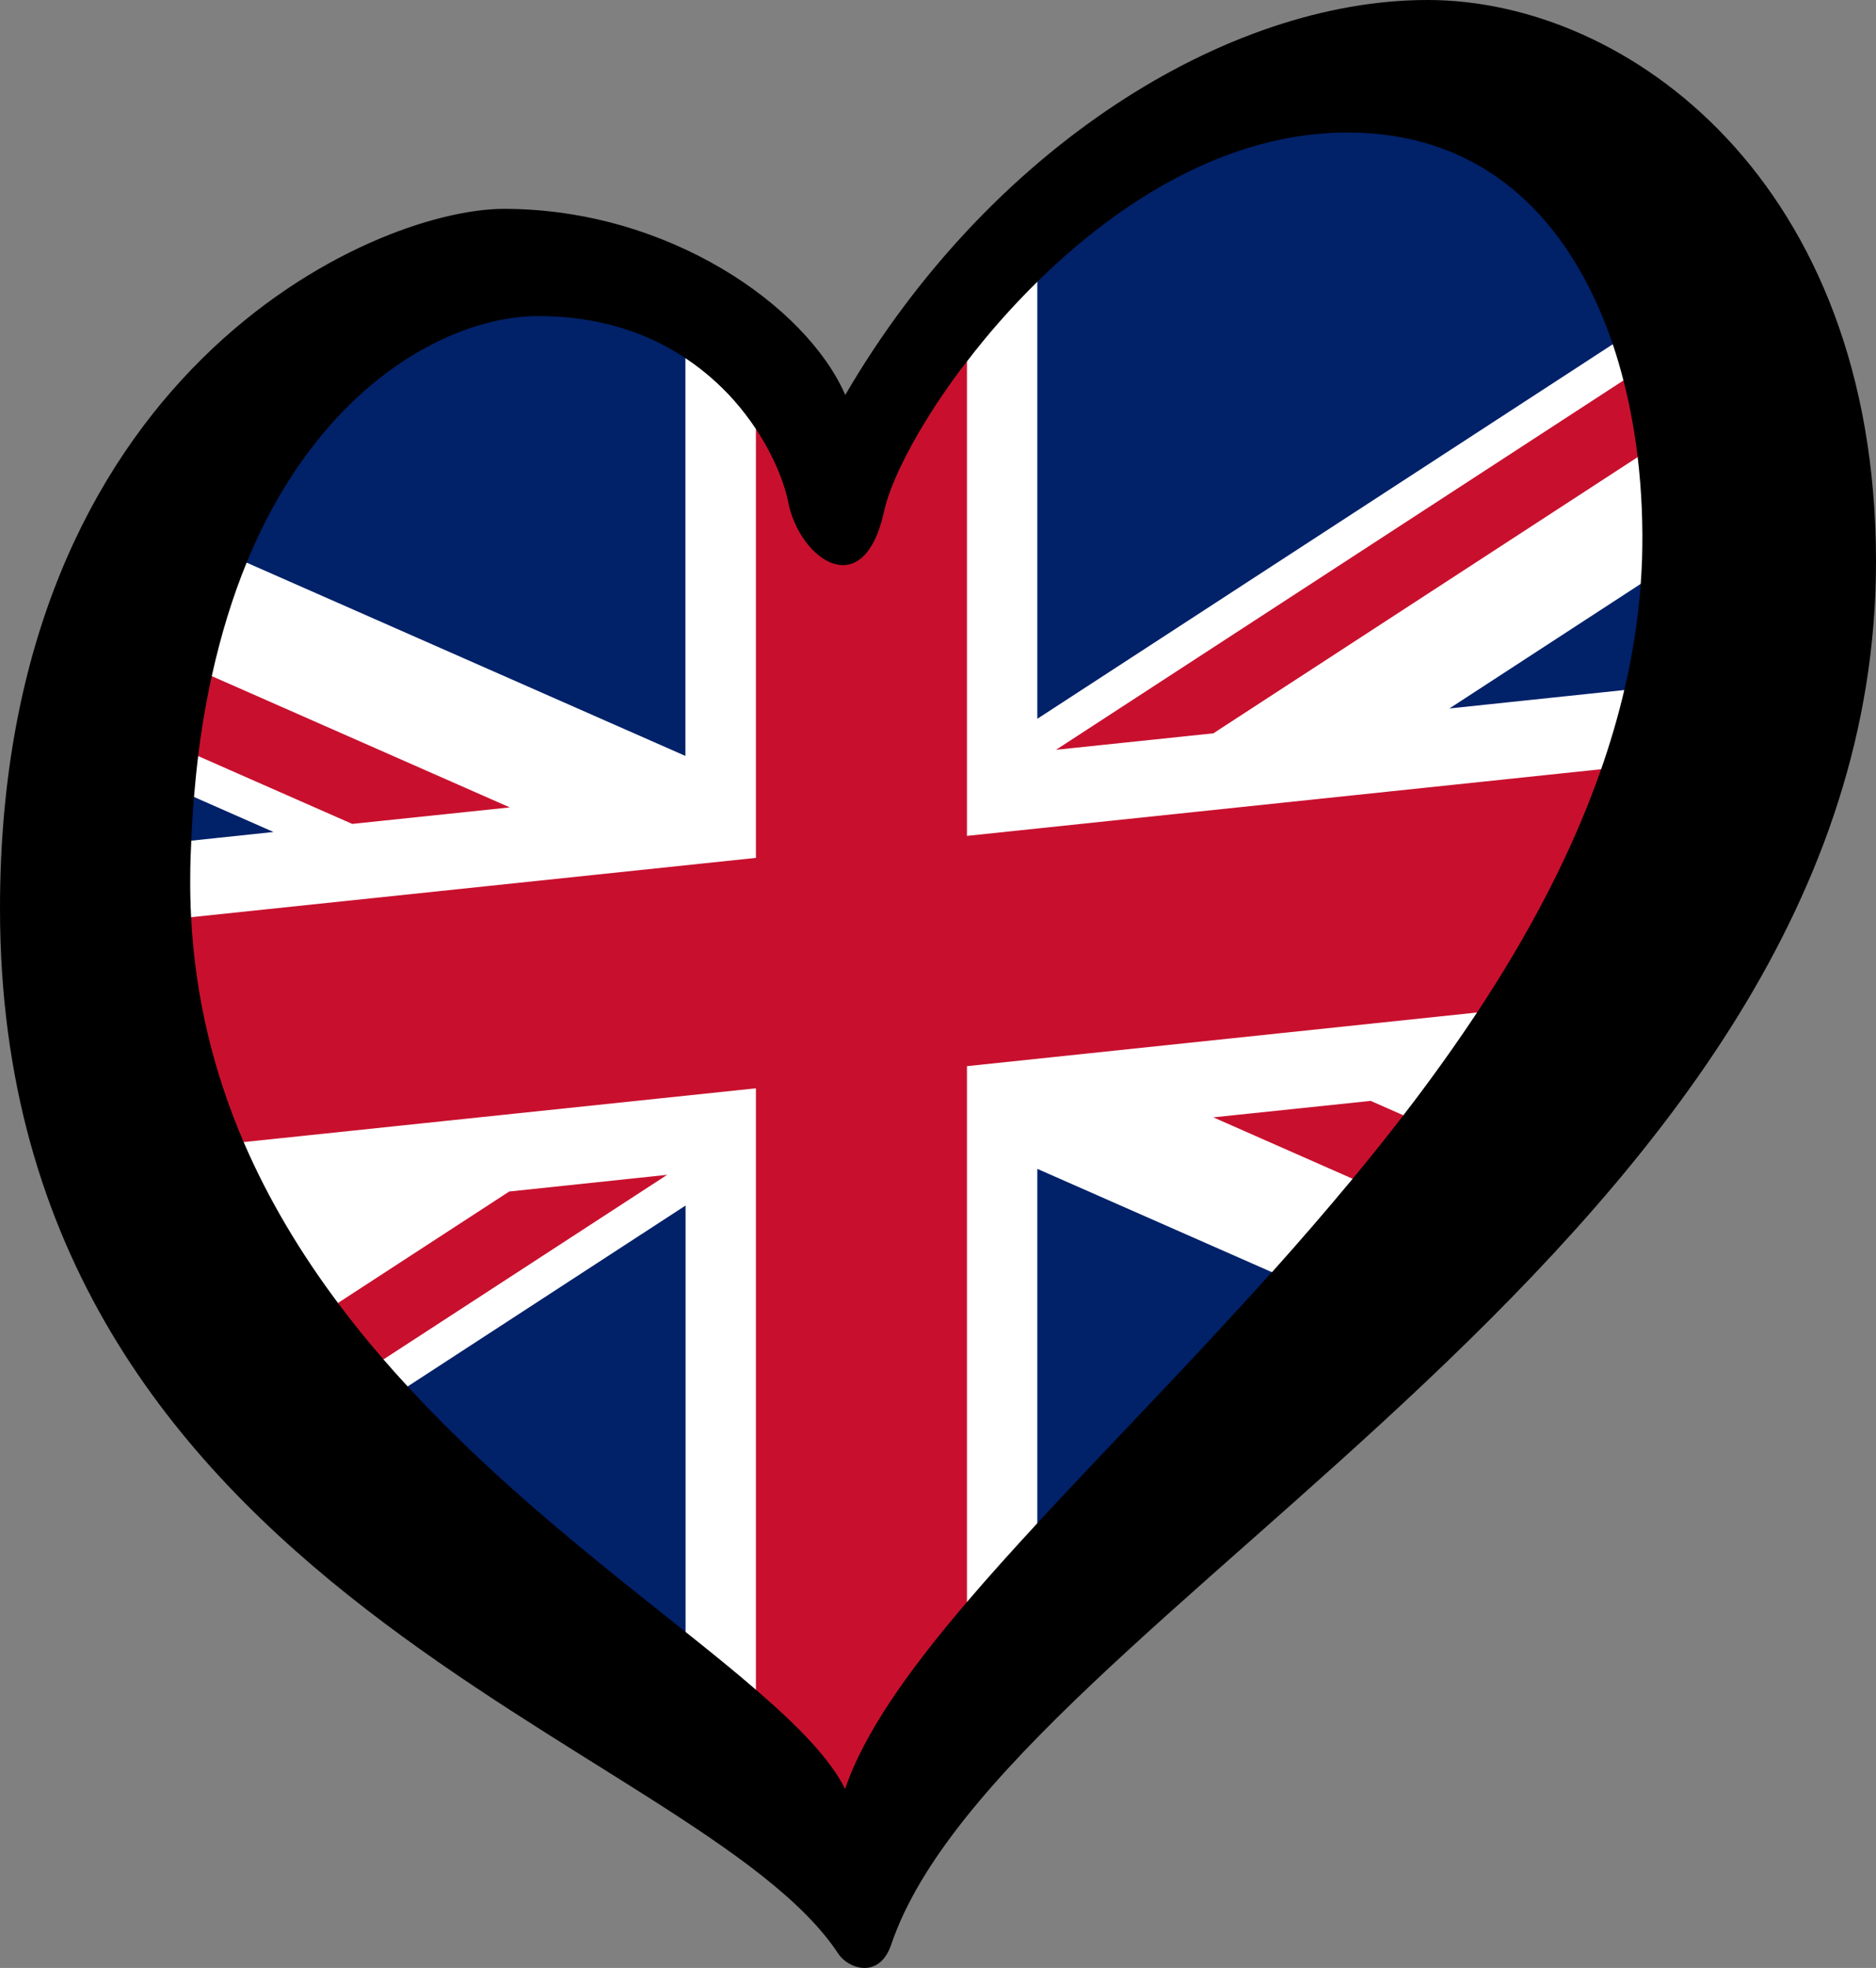 <?xml version="1.0" encoding="utf-8"?>
<svg id="LOGO_LAYER" viewBox="0 0 125.33 131.443" version="1.1" width="125.33" height="131.443" xmlns="http://www.w3.org/2000/svg">
  <rect x="0" y="0" width="125.33" height="131.443" fill="#808080" stroke="none"/>
  <defs id="defs1">
    <style id="style1">.cls-1{fill:#f9f9f9;}.cls-2{fill:#012169;}.cls-3{fill:#c8102e;}</style>
  </defs>
  <g id="LOGO_GROUP" transform="translate(-232.76,-97.88)">
    <g id="SELECT_FLAG_HERE">
      <g id="BLACK_FLAG">
        <path class="cls-2" d="M 278.868 119.799 C 253.825 100.106 240.723 149.557 244.285 162.869 C 250.683 186.781 261.427 196.923 289.026 218.853 C 302.857 203.307 359.044 145.61 341.613 115.753 C 323.387 91.631 296.768 114.364 290.6 130.303 L 288.901 130.47 L 278.868 119.799 Z" id="path3"/>
        <path class="cls-1" d="M 302.06 175.95 L 302.06 199.63 C 293.525 218.846 288.885 228.888 278.56 206.86 L 278.56 178.4 L 260 190.48 C 254.093 192.037 237.881 156.566 245.54 154.03 L 251.03 153.45 L 245.72 151.11 C 242.714 149.401 245.921 135.266 249.24 135.46 L 278.55 148.37 L 278.55 121.8 C 281.223 119.944 286.441 128.383 287.342 129.717 C 288.539 131.49 289.655 131.067 290.881 129.106 C 294.037 124.06 299.535 114.04 302.06 116.68 L 302.06 145.89 L 340.51 120.87 C 342.618 121.352 345.426 135.827 342.37 136.88 L 329.59 145.2 L 341.27 143.97 C 346.386 147.134 320.251 184.152 317.73 182.85 L 302.06 175.95 Z" id="path7" style="fill: rgb(255, 255, 255);"/>
        <path class="cls-3" d="M 266.8 151.81 L 256.29 152.91 L 246 148.38 C 244.425 147.875 245.023 142.555 246.91 143.04 L 266.8 151.8 L 266.8 151.81 Z M 266.81 177.46 L 277.33 176.35 L 258.39 188.67 C 256.528 187.991 255.934 186.458 255.35 184.9 L 266.8 177.45 L 266.81 177.46 Z M 331.41 165.51 L 297.36 169.09 L 297.36 205.86 C 293.44 210.45 290.47 214.63 289.22 218.35 C 288.22 216.34 286.08 214.15 283.26 211.72 L 283.26 170.57 L 249.06 174.16 C 247.945 174.534 243.021 161.189 245.54 159.14 L 283.26 155.18 L 283.26 125.51 C 290.366 129.069 290.843 125.793 297.36 121 L 297.36 153.71 L 339.72 149.26 C 342.367 149.677 333.927 166.333 331.41 165.53 L 331.41 165.51 Z M 303.31 147.96 L 341.22 123.29 C 342.87 124.553 343.203 126.266 342.17 128.41 L 313.82 146.86 L 303.31 147.96 Z M 324.33 171.41 L 326.51 172.37 C 327.794 173.526 324.203 177.055 323.12 176.61 L 313.82 172.51 L 324.33 171.41 Z" id="path8"/>
        <path d="m 328.12,97.88 c -13.42,0 -29.29,9.91 -38.89,26.38 -2.59,-5.95 -11.83,-12.43 -22.8,-12.43 -8.84,0 -33.67,11.05 -33.67,46.73 0,46.05 46.59,55.51 56.01,69.82 0.65,0.99 2.73,1.73 3.53,-0.62 7.51,-22.18 65.79,-47.24 65.79,-92.37 0,-25.31 -16.53,-37.51 -29.95,-37.51 z m -10.39,84.96 c -5.31,5.93 -10.74,11.45 -15.45,16.54 -0.07,0.08 -0.15,0.16 -0.22,0.24 -1.67,1.81 -3.25,3.56 -4.7,5.26 -3.92,4.59 -6.89,8.77 -8.14,12.49 -1,-2.02 -3.14,-4.2 -5.96,-6.63 -1.41,-1.22 -3,-2.51 -4.7,-3.86 -1.74,-1.39 -3.6,-2.86 -5.52,-4.42 -4.29,-3.49 -8.87,-7.44 -13.04,-11.97 v 0 c -0.55,-0.59 -1.09,-1.2 -1.62,-1.81 v 0 c -1.05,-1.21 -2.07,-2.47 -3.04,-3.77 v 0 c -2.46,-3.29 -4.62,-6.85 -6.29,-10.72 v 0 c -1.96,-4.56 -3.24,-9.54 -3.52,-15.02 v 0 c -0.05,-0.9 -0.07,-1.81 -0.06,-2.74 0,-0.82 0.03,-1.61 0.07,-2.4 v 0 c 0.04,-1 0.1,-1.97 0.18,-2.92 v 0 c 0.08,-0.94 0.17,-1.85 0.28,-2.74 v 0 c 0.23,-1.89 0.54,-3.66 0.91,-5.34 v 0 c 0.62,-2.81 1.41,-5.33 2.33,-7.58 v 0 c 1.3,-3.16 2.86,-5.79 4.56,-7.95 4.83,-6.15 10.76,-8.51 14.91,-8.51 4.15,0 7.36,1.16 9.84,2.81 1.25,0.83 2.31,1.78 3.2,2.77 0.57,0.64 1.07,1.3 1.51,1.96 1.21,1.83 1.91,3.63 2.16,4.9 0.76,3.81 5.03,6.86 6.4,0.61 0.44,-2.02 2.14,-5.39 4.78,-9.02 0.24,-0.33 0.5,-0.67 0.76,-1 1.36,-1.78 2.94,-3.59 4.7,-5.32 5.49,-5.4 12.73,-9.97 20.72,-9.97 8.53,0 13.87,5.02 16.81,11.77 0.34,0.78 0.64,1.57 0.92,2.39 v 0 c 0.27,0.79 0.5,1.59 0.71,2.41 v 0 c 0.43,1.67 0.74,3.39 0.95,5.12 v 0 c 0.27,2.28 0.36,4.59 0.29,6.83 -0.02,0.55 -0.05,1.1 -0.09,1.65 v 0 c -0.17,2.4 -0.55,4.76 -1.1,7.09 v 0 c -0.42,1.78 -0.94,3.55 -1.55,5.29 v 0 c -1.97,5.64 -4.87,11.07 -8.31,16.27 v 0 c -1.54,2.32 -3.18,4.6 -4.9,6.83 v 0 c -1.1,1.43 -2.24,2.85 -3.39,4.24 v 0 c -1.76,2.12 -3.56,4.2 -5.38,6.23 v 0 z" id="path16"/>
      </g>
    </g>
  </g>
</svg>